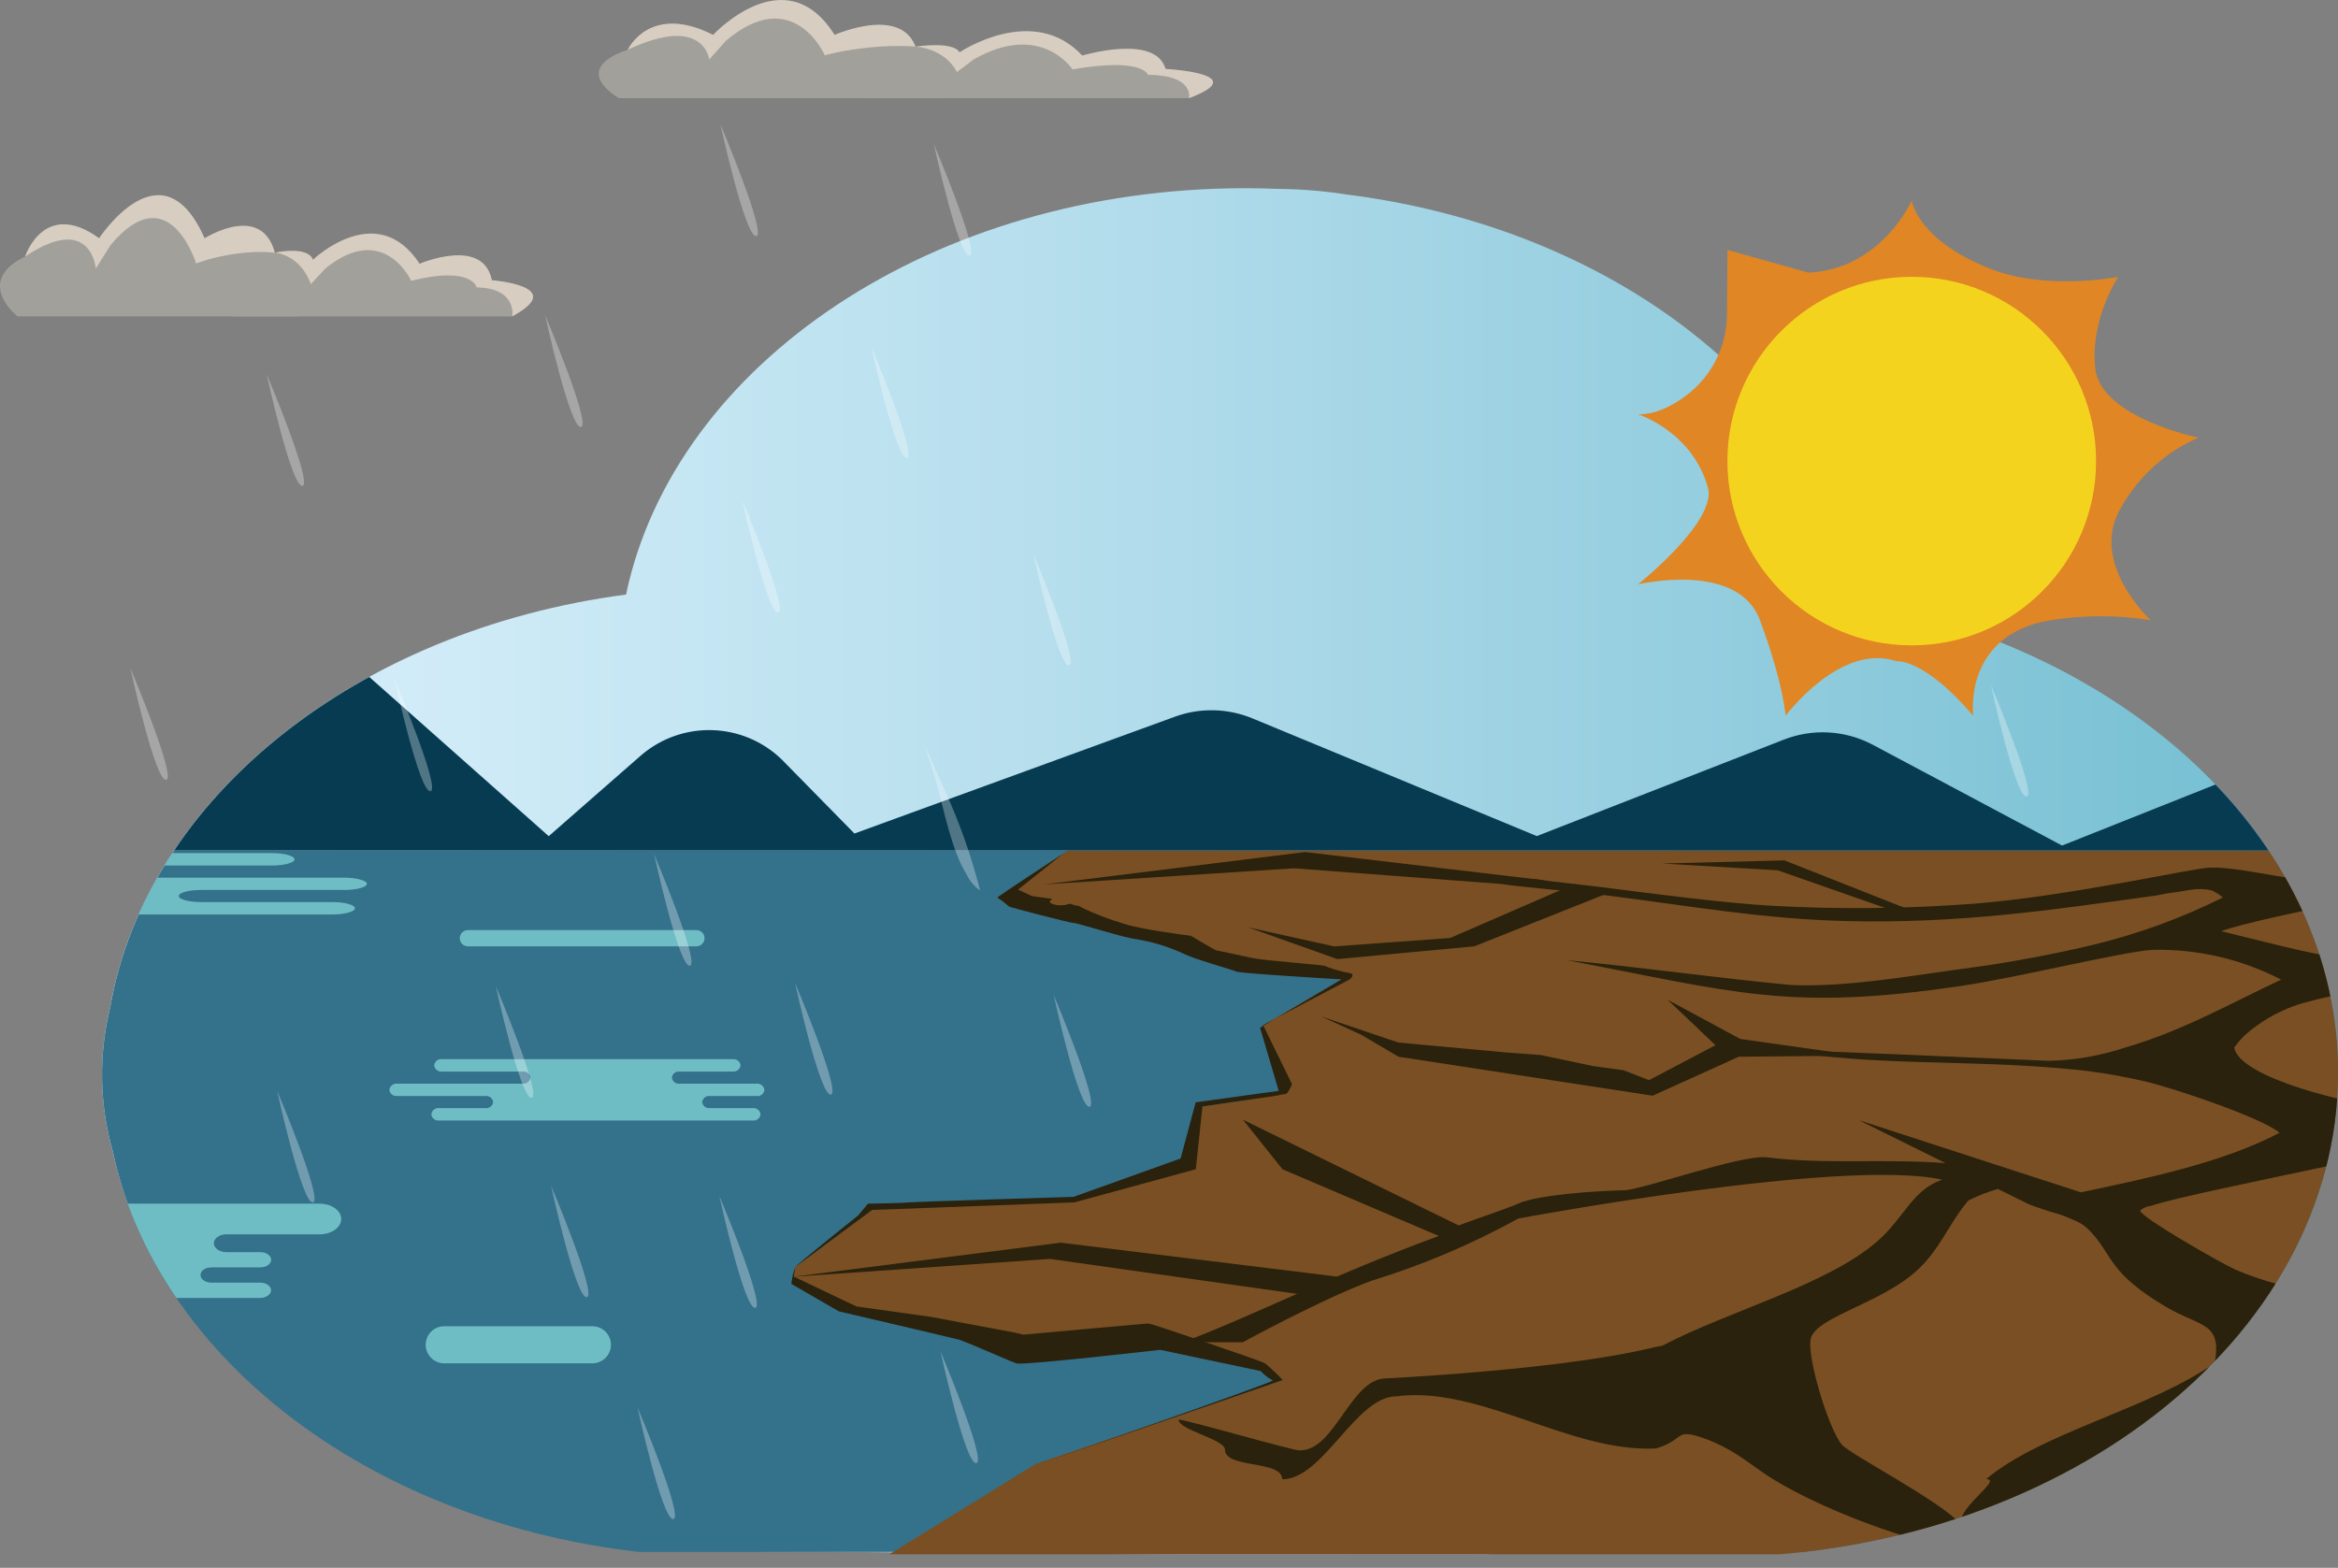 <?xml version="1.0" encoding="UTF-8"?>
<svg id="_圖層_1" data-name="圖層 1" xmlns="http://www.w3.org/2000/svg" xmlns:xlink="http://www.w3.org/1999/xlink" viewBox="0 0 328 220">
  <rect x="0" y="0" width="328" height="220" fill="#808080" stroke="none"/>
  <defs>
    <style>
      .cls-1 {
        fill: #e08624;
      }

      .cls-1, .cls-2, .cls-3, .cls-4, .cls-5, .cls-6, .cls-7, .cls-8, .cls-9, .cls-10, .cls-11, .cls-12 {
        stroke-width: 0px;
      }

      .cls-2 {
        fill: #a1a09b;
      }

      .cls-3 {
        fill: #063b51;
      }

      .cls-4 {
        fill: #34718b;
      }

      .cls-5 {
        fill: none;
      }

      .cls-13 {
        opacity: .3;
      }

      .cls-6 {
        fill: #d7cdc0;
      }

      .cls-7 {
        fill: #f4d31f;
      }

      .cls-8 {
        fill: #fff;
      }

      .cls-9 {
        fill: #6fbdc4;
      }

      .cls-14 {
        clip-path: url(#clippath);
      }

      .cls-10 {
        fill: #7a4f23;
      }

      .cls-11 {
        fill: url(#_未命名漸層_2);
      }

      .cls-12 {
        fill: #2a220c;
      }
    </style>
    <linearGradient id="_未命名漸層_2" data-name="未命名漸層 2" x1="-1499.18" y1="-1609.09" x2="-1498.18" y2="-1609.09" gradientTransform="translate(470302.04 -308318.96) scale(313.7 -191.69)" gradientUnits="userSpaceOnUse">
      <stop offset="0" stop-color="#daf0fc"/>
      <stop offset=".17" stop-color="#cfebf7"/>
      <stop offset=".45" stop-color="#b4ddec"/>
      <stop offset=".82" stop-color="#88c8da"/>
      <stop offset="1" stop-color="#71bdd1"/>
    </linearGradient>
    <clipPath id="clippath">
      <path class="cls-5" d="M168.44,220c-17.39,0-60.6-1.49-65.79-1.49-43.71,0-79.97-24.64-86.82-56.92-1.89-6.6-2.02-13.58-.37-20.25,5.13-29.47,34.68-52.95,72.38-57.9,6.8-32.33,43.09-57.02,86.84-57.02,1.6,0,3.19.03,4.77.1,3.22.03,6.42.3,9.6.8,37.62,4.77,67.2,27.99,72.7,57.24,38.09,7.48,66.26,34.16,66.26,65.93,0,37.56-39.39,68.02-87.99,68.02-5.33,0-26.4.21-31.67.46-12.46.6-26.13,1.02-39.9,1.02h0Z"/>
    </clipPath>
  </defs>
  <g id="Banner無法訪問-11">
    <path id="_联合_54-2" data-name="联合 54-2" class="cls-11" d="M167.99,218.1c-17.39,0-59.6-.44-64.79-.45-43.71,0-80.52-23.79-87.38-56.07-1.89-6.6-2.02-13.58-.37-20.25,5.13-29.47,34.68-52.95,72.38-57.9,6.8-32.33,43.09-57.02,86.84-57.02,1.6,0,3.19.03,4.77.1,3.22.03,6.42.3,9.6.8,37.62,4.77,67.2,27.99,72.7,57.24,38.09,7.48,66.26,34.16,66.26,65.93,0,37.56-39.15,67.16-87.75,67.16-5.33,0-26.66.19-31.93.45h-40.34Z"/>
    <g id="_组_13565" data-name="组 13565">
      <g id="_组_13563" data-name="组 13563">
        <path id="_路径_26340" data-name="路径 26340" class="cls-2" d="M132.06,13.77h-45.22s-7.15-3.93,1.24-6.8c0,0,3.44-6.54,11.96-2.07,0,0,10.17-10.65,17.04,0,0,0,10.03-3.83,11.68,2.77,0,0,11.41,1.06,3.3,6.09h0Z"/>
        <path id="_路径_26341" data-name="路径 26341" class="cls-6" d="M132.06,13.77s.83-4.77-5.76-4.87c0,0-.69-3.67-10.58-1.12,0,0-4.4-10.11-13.88-2.06l-2.34,2.63s-.71-6.4-11.42-1.38c0,0,3.01-6.59,11.96-2.07,0,0,10.16-11.02,17.04,0,0,0,10.3-4.62,11.68,2.77,0,0,12.5.96,3.3,6.09Z"/>
      </g>
      <g id="_组_13564" data-name="组 13564">
        <path id="_路径_26342" data-name="路径 26342" class="cls-2" d="M166.8,13.77h-45.22s-14.25-4.05-5.87-5.99c0,0,10.54-3,19.06.02,0,0,10.17-7.18,17.04,0,0,0,10.03-2.58,11.68,1.87,0,0,11.41.72,3.3,4.11h0Z"/>
        <path id="_路径_26343" data-name="路径 26343" class="cls-6" d="M166.8,13.77s.83-3.21-5.76-3.28c0,0-.69-2.47-10.58-.75,0,0-4.4-6.81-13.88-1.39l-2.34,1.77s-1.32-3.15-5.79-3.58c0,0,5.25-.82,6.16.8,0,0,10.34-6.97,17.22.46,0,0,10.3-3.12,11.68,1.87,0,0,12.5.64,3.3,4.11Z"/>
      </g>
    </g>
    <g id="_组_13568" data-name="组 13568">
      <g id="_组_13566" data-name="组 13566">
        <path id="_路径_26344" data-name="路径 26344" class="cls-2" d="M41.71,44.39H2.46s-6.2-4.85,1.07-8.4c0,0,2.98-8.08,10.38-2.55,0,0,8.83-13.16,14.79,0,0,0,8.71-4.73,10.14,3.43,0,0,9.9,1.32,2.86,7.53h0Z"/>
        <path id="_路径_26345" data-name="路径 26345" class="cls-6" d="M41.71,44.39s.72-5.89-5-6.02c0,0-.6-4.54-9.19-1.38,0,0-3.82-12.49-12.05-2.54l-2.03,3.25s-.61-7.91-9.91-1.71c0,0,2.62-8.15,10.38-2.55,0,0,8.82-13.62,14.79,0,0,0,8.94-5.71,10.14,3.43,0,0,10.85,1.18,2.86,7.53h0Z"/>
      </g>
      <g id="_组_13567" data-name="组 13567">
        <path id="_路径_26346" data-name="路径 26346" class="cls-2" d="M71.86,44.4h-39.25s-12.37-5.01-5.09-7.4c0,0,9.15-3.71,16.55.02,0,0,8.83-8.87,14.79,0,0,0,8.71-3.19,10.14,2.31,0,0,9.9.89,2.86,5.07h0Z"/>
        <path id="_路径_26347" data-name="路径 26347" class="cls-6" d="M71.87,44.39s.72-3.97-5-4.06c0,0-.6-3.06-9.19-.93,0,0-3.82-8.41-12.05-1.71l-2.03,2.19s-1.14-3.89-5.03-4.43c0,0,4.56-1.02,5.34.99,0,0,8.97-8.61,14.95.57,0,0,8.94-3.85,10.14,2.31,0,0,10.85.8,2.86,5.07h0Z"/>
      </g>
    </g>
    <g class="cls-14">
      <g id="_组_13570" data-name="组 13570">
        <rect id="_矩形_8788" data-name="矩形 8788" class="cls-4" x="-112.39" y="119.37" width="550.25" height="98.4"/>
        <path id="_路径_26348" data-name="路径 26348" class="cls-9" d="M44.83,168.9H-26.62c-1.67,0-3.03.96-3.03,2.15h0c0,1.19,1.36,2.15,3.03,2.15h8.9c.98,0,1.77.56,1.77,1.25h0c0,.69-.79,1.25-1.77,1.25h-9.81c-.84,0-1.52.48-1.52,1.07h0c0,.59.68,1.07,1.52,1.07h.72c.84,0,1.52.48,1.52,1.07h0c0,.59-.68,1.07-1.52,1.07h-11.1c-.83,0-1.55.45-1.58,1.04-.03.61.66,1.11,1.51,1.11H36.45c.83,0,1.55-.45,1.58-1.04.02-.61-.66-1.11-1.51-1.11h-6.87c-.84,0-1.52-.48-1.52-1.07h0c0-.59.68-1.07,1.52-1.07h6.87c.84,0,1.52-.48,1.52-1.07h0c0-.59-.68-1.07-1.52-1.07h-4.75c-.98,0-1.77-.56-1.77-1.25h0c0-.69.79-1.25,1.77-1.25h13.07c1.67,0,3.03-.96,3.03-2.15h0c0-1.19-1.36-2.15-3.03-2.15h-.01Z"/>
        <path id="_路径_26349" data-name="路径 26349" class="cls-9" d="M106.19,153.8c.53.05,1.01-.34,1.05-.88,0,0,0-.01,0-.02-.09-.52-.57-.89-1.1-.84h-10.84c-.52.05-.98-.33-1.04-.85h0c.06-.52.52-.9,1.04-.85h7.53c.53.05,1-.34,1.06-.87h0c-.06-.53-.53-.91-1.06-.87h-40.86c-.53-.05-1,.34-1.06.87h0c.06.53.53.91,1.06.87h11.39c.52-.05.98.33,1.04.85h0c-.06.52-.52.9-1.04.85h-17.64c-.53-.05-1.01.32-1.1.84.04.53.5.93,1.04.89,0,0,.01,0,.02,0h12.46c.52-.05.98.33,1.04.85h0c-.06.52-.52.9-1.04.85h-6.57c-.53-.05-1,.34-1.06.87h0c.06.53.53.91,1.06.87h44.07c.53.05,1-.34,1.06-.87h0c-.06-.53-.53-.91-1.06-.87h-6.09c-.52.05-.98-.33-1.04-.85h0c.06-.52.52-.9,1.04-.85h6.64,0Z"/>
        <path id="_路径_26350" data-name="路径 26350" class="cls-9" d="M48.28,124.88c1.79,0,3.24-.4,3.19-.89-.05-.47-1.58-.84-3.32-.84H15.41c-1.73,0-3.14-.38-3.14-.85h0c0-.47,1.4-.85,3.14-.85h22.72c1.76,0,3.19-.39,3.19-.87h0c0-.48-1.43-.87-3.19-.87h-123.32c-1.76,0-3.19.39-3.19.87h0c0,.48,1.43.87,3.19.87h34.39c1.73,0,3.14.38,3.14.85h0c0,.47-1.4.85-3.14.85h-53.24c-1.75,0-3.27.37-3.32.84-.05.49,1.39.89,3.19.89h37.59c1.73,0,3.14.38,3.14.85h0c0,.47-1.4.85-3.14.85h-19.83c-1.76,0-3.19.39-3.19.87h0c0,.48,1.43.87,3.19.87H46.6c1.76,0,3.19-.39,3.19-.87h0c0-.48-1.43-.87-3.19-.87h-18.38c-1.73,0-3.14-.38-3.14-.85h0c0-.47,1.4-.85,3.14-.85h20.06,0Z"/>
        <path id="_矩形_8789" data-name="矩形 8789" class="cls-9" d="M62.32,186.1h20.79c1.43,0,2.6,1.16,2.6,2.6h0c0,1.43-1.16,2.6-2.6,2.6h-20.79c-1.43,0-2.6-1.16-2.6-2.6h0c0-1.43,1.16-2.6,2.6-2.6Z"/>
        <rect id="_矩形_8790" data-name="矩形 8790" class="cls-9" x="-25.57" y="149.55" width="36.68" height="3.69" rx="1.85" ry="1.85"/>
        <path id="_矩形_8791" data-name="矩形 8791" class="cls-9" d="M65.64,130.51h32.06c.63,0,1.14.51,1.14,1.14h0c0,.63-.51,1.14-1.14,1.14h-32.06c-.63,0-1.14-.51-1.14-1.14h0c0-.63.51-1.14,1.14-1.14Z"/>
        <g id="_组_13569" data-name="组 13569">
          <path id="_路径_26351" data-name="路径 26351" class="cls-10" d="M149.75,119.37l-9.86,6.59,13.58,3.01,21.58,6.6,13.36,1.74-11.23,6.56s2.95,9.16,2.46,9.55-10.97,1.86-10.97,1.86l-2.7,7.44-15.8,5.38-27.83,1.7-10.8,8.01-.2,1.34,8.35,4.5s21.8,4.15,22.29,4.71,23.99-.37,23.99-.37l13.96,5.66-34.63,11.76-20.53,12.69h313.35v-98.73H149.75h0Z"/>
          <path id="_路径_26352" data-name="路径 26352" class="cls-12" d="M369.17,189.23c-8.1.53-16.23.63-24.34.29-7.46-.29-14.87-1.45-22.06-3.46.52-.24,1.93-.89,2.28-1.01,2.54-.86,5.6-1.28,8.19-2.09-6.49-.99-14.16-2.41-19.68-4.83-1.86-.82-13.56-7.49-13.31-8.29.45-.37,1.01-.6,1.59-.65,2.47-.94,16.96-3.91,20.93-4.76,5.55-1.19,11.24-2.35,16.83-3.46,4.96-.98,11.63-3.12,16.38-1.15.74.31,8,5.76,12.4,7.93,12.53,6.18,29.09,7.39,44.47,7.07v-6.92c-3.69-.05-9.13,1.59-12.28,1.87-5.32.47-17.13-2.42-21.95-4.18-5.91-2.17-14.89-7.95-20.36-11.11.06-.02.9-.48,1.02-.58,12.9-3.18,25.48-7.04,38.69-9.61l13.06,4.59-11.7-4.85c4.42-.83,8.91-1.5,13.52-1.95v-4.76c-6.65,1.46-13.58,2.6-20.46,3.83l-22.69-9.39c.65-.16,1.31-.33,1.98-.5,2.18-.56,17.05-3.99,21.25-5.11l33.9,11.91-40.9-16.94c4.34-.24,8.67-.71,12.96-1.4-2.48.1-8.35.47-14.27.86l-.32-.13-1.98.29c-5.37.36-10.44.71-12.69.87-8.81.61-33.94,2.49-40.26,2.31-2.39-.07-4.7-.31-7.05-.58-3.83-.43-8.89-1.72-12.4-1.59-2.37.09-19.44,3.96-32.87,5.05-9.54.73-19.11.82-28.66.29-6.61-.39-16.84-1.72-23.66-2.6-3.16-.4-6.42-.7-9.55-1.15l-4.55.72c4.89.63,9.87.97,14.79,1.59,11.44,1.43,22.02,3.34,33.78,3.6,15.74.35,28.23-1.5,43.33-3.6.37-.05,1.17-.27,2.5-.43,1.78-.22,3.32-.74,5.23-.29.57.26,1.11.6,1.59,1.01-5.8,2.89-11.9,5.12-18.2,6.63-4.57,1.14-12.03,2.54-16.83,3.17-8.33,1.09-17.49,2.82-25.52,2.48-11.09-1.05-20.37-2.43-31.46-3.48,23.41,4.43,31.02,7.23,55.38,3.59,8.18-1.22,22.81-4.86,26.84-5.05,6.25-.13,12.42,1.31,17.97,4.18-7.03,3.29-13.82,7.19-21.84,9.52-3.45,1.15-7.05,1.78-10.69,1.88-14.69-.62-29.47-1.33-44.13-1.73,6.3.33,12.5,1.22,18.77,1.59,8.8.51,17.72.39,26.5,1.15,1.44.12,2.9.25,4.32.43,2.68.34,5.33.83,7.96,1.44,4.16.98,16.44,5.13,18.88,7.21-7.72,4.08-18.03,6.3-27.87,8.36l-31.16-10.13,12.17,6.03c-8.83-.66-16.8.22-25.03-.81-3.56-.45-17.55,4.58-20.09,4.62-3.38.06-12.1.59-14.9,1.9-1.27.6-6.82,2.44-8.27,3.04l-30.27-14.84,5.54,6.95,21.93,9.36c-15.66,5.77-26.49,11.41-35.91,14.91h8.43s11.15-6.1,18.01-8.61c7.16-2.2,14.08-5.13,20.63-8.75.74-.12,45.55-8.51,59.46-5.45-4.28,1.51-5.25,5.29-9.1,8.65-7.05,6.15-20.81,9.74-30.14,14.64-1.35.24-2.65.6-3.98.86-10.03,2.02-24.47,3.18-35.03,3.75-4.77.26-7.03,10.16-11.84,10.08,0,.34-17.03-4.62-17.03-4.29,0,1.44,6.48,2.73,6.5,4.18.03,2.74,8.02,1.43,8.04,4.17,5.76.01,10.29-11.66,16.05-11.64,11.69-1.52,24.46,7.96,36.38,7.31,4.23-1.22,2.39-3.01,7.05-1.3,3.36,1.23,5.61,3.06,7.91,4.66,6.88,4.8,22.32,10.57,28.08,10.57,8.64,0,48.59-16.15,52.95-20.13,9.76,2.33,22.84.5,33.78-.43,12.63-1.08,25.09-2.45,37.53-4.18,4.4-.61,8.77-1.33,13.19-1.87v-1.73c0-2.69,0-5.38,0-8.08-14.19,4.49-28.84,7.35-43.67,8.51h0ZM311.62,130.67c2.3-.94,12.09-3.02,15.24-3.6,2.55-.47,5.15-.93,7.73-1.3,11.77-1.69,23.82-2.13,35.71-3.32,1.45-.14,2.88-.27,4.32-.43.92-.11,2.87-.26,5.3-.45l12.54,4.4c-8.85,1.38-39.34,8.55-49.68,9.17-12.24.74-20.03-1.8-31.16-4.47h0ZM313.44,146.97c.42-.56.87-1.09,1.36-1.59,2.65-2.39,5.85-4.08,9.33-4.9,2.38-.68,5.03-1.07,7.51-1.59,11.97-2.48,21.4-3.39,33.61-6.11l24.92,8.75c-7.33,1.23-14.58,2.95-21.69,5.14-6.57,2.14-13.12,5.51-20.02,7.36-4.23,1.32-8.67,1.81-13.08,1.44-5.41-.43-21.3-4.21-21.95-8.51h0ZM310.71,191.25c-9.05,6.41-24.26,9.73-32.07,16.3,2.32,0-3.65,3.66-3.63,6.25-3.02-3.32-15.43-9.7-16.62-11.09-1.86-2.17-5.06-12.7-4.32-15,.94-2.95,9.79-4.85,14.79-9.37,3.35-3.03,4.53-6.66,7.28-9.88,1.33-.67,2.71-1.22,4.14-1.63l4.16,2.06c.73.33,1.6.59,2.39.87.86.31,1.91.53,2.73.86,2.25.93,2.78,1.1,4.09,2.6,2.71,3.06,2.38,5.51,10.12,10.1,5.01,2.96,7.96,2.13,6.94,7.93h0Z"/>
          <path id="_路径_26353" data-name="路径 26353" class="cls-12" d="M196.19,148.28l35.66,5.47,12.08-5.47,16.81-.15-16.59-2.34-10.19-5.5,6.7,6.37-9.32,4.91-3.57-1.39-4.29-.59-7.28-1.54-4.95-.37-15.07-1.39-10.85-3.67,5.6,2.56,5.24,3.08Z"/>
          <path id="_路径_26354" data-name="路径 26354" class="cls-12" d="M268.9,128.06l-18.56-7.33-17.18.44,16.23.95,14.99,5.25,4.52.68Z"/>
          <path id="_路径_26355" data-name="路径 26355" class="cls-12" d="M216.63,123.52l-33.54-3.96-36.61,4.54,35.07-2.26,29.08,2.2,6-.52Z"/>
          <path id="_路径_26356" data-name="路径 26356" class="cls-12" d="M188.11,179.2l-39.3-4.83-37.48,4.78,35.95-2.5,36.69,5.19,4.15-2.64Z"/>
          <path id="_路径_26357" data-name="路径 26357" class="cls-12" d="M175.05,130.11l12.56,4.47,19.22-1.79,18.12-7.22-4.03-1.54-17.48,7.59-16.27,1.18-12.12-2.68Z"/>
          <path id="_路径_26358" data-name="路径 26358" class="cls-12" d="M149.26,119.7s-6.39,5.12-6.43,5.12,1.94.92,1.94.92l2.88.4s-.69.4-.18.62c.49.23,1.03.32,1.57.26.98,0,.58-.4,1.6-.04s-.29-.37,1.57.59c1.77.81,3.59,1.5,5.46,2.05,2.15.77,9.24,1.68,9.35,1.68s3.28,1.99,3.68,2.07,3.13.64,4.88,1.04c1.75.4,9.97.95,10.3,1.14.83.33,1.68.6,2.55.81.62.15,1.31.18,1.31.4s-.07.55-.73.86-11.81,6.22-11.81,6.22l4.06,8.3s-.58,1.36-.87,1.36c-.4.05-.81.13-1.2.23l-10.5,1.53-.93,8.81-17.03,4.65-28.37,1.06-10.8,8.01-.2,1.34s8.75,4.2,8.83,4.2,10.43,1.46,10.43,1.46l11.71,2.2,1.26.29s17.2-1.57,17.56-1.57,15.79,5.27,16.3,5.57c.88.74,1.72,1.53,2.51,2.37l-35.16,12.09s34.33-11.89,33.75-12.04c-.63-.33-1.2-.78-1.68-1.31l-14.1-2.98s-18.46,2.12-20.08,1.92c-.48-.06-7.09-3.06-8.18-3.35s-16.83-3.97-16.83-3.97l-6.66-3.85c.08-.81.26-1.6.54-2.36.31-.44,8.83-7.25,8.83-7.25l1.38-1.65s5.09-.08,5.68-.17,23.17-.79,23.17-.79l15.01-5.38,2.11-7.88,11.65-1.61-2.62-8.86,11.43-6.78s-14.3-.84-14.78-1.1-5.99-1.76-7.42-2.53c-2.11-.97-4.34-1.65-6.63-2.02-1.67-.18-8.36-2.31-8.75-2.27s-8.9-2.2-9.01-2.27c-.53-.46-1.09-.89-1.68-1.29-.18-.03,9.37-6.26,9.37-6.26h0Z"/>
        </g>
        <path id="_路径_26359" data-name="路径 26359" class="cls-3" d="M5.11,116.96l26.21-23.26c5.49-4.66,13.54-4.66,19.03,0l26.63,23.63,13.07-11.44c5.74-4.83,14.2-4.55,19.6.66l10.22,10.41,44.98-16.4c3.5-1.27,7.35-1.19,10.8.22l39.95,16.54,34.7-13.55c4.02-1.56,8.52-1.31,12.35.69l26.64,14.19,41.98-16.71v17.41H5.11v-2.41h0Z"/>
      </g>
    </g>
    <g id="_组_13571" data-name="组 13571" class="cls-13">
      <path id="_路径_26360" data-name="路径 26360" class="cls-8" d="M104.15,70.25s6.44,15.22,5.07,15.69c-1.53.53-5.07-15.69-5.07-15.69Z"/>
      <path id="_路径_26361" data-name="路径 26361" class="cls-8" d="M129.76,104.65c.48,1.13.98,2.25,1.49,3.37s1.01,2.22,1.5,3.33c1.98,4.39,3.57,8.94,4.76,13.61-.8-.54-1.44-1.29-1.86-2.17-.57-.93-1.04-1.92-1.43-2.94-1.67-4.3-2.54-9.89-4.02-13.72-.28-.92-.44-1.47-.44-1.47h0Z"/>
      <path id="_路径_26362" data-name="路径 26362" class="cls-8" d="M279.29,96.08s6.44,15.22,5.07,15.69c-1.53.53-5.07-15.69-5.07-15.69Z"/>
      <path id="_路径_26363" data-name="路径 26363" class="cls-8" d="M37.4,52.48s6.44,15.22,5.07,15.69c-1.53.52-5.07-15.69-5.07-15.69Z"/>
      <path id="_路径_26364" data-name="路径 26364" class="cls-8" d="M55.36,95.33s6.44,15.22,5.07,15.69c-1.53.52-5.07-15.69-5.07-15.69Z"/>
      <path id="_路径_26365" data-name="路径 26365" class="cls-8" d="M18.28,93.73s6.44,15.22,5.07,15.69c-1.53.52-5.07-15.69-5.07-15.69Z"/>
      <path id="_路径_26366" data-name="路径 26366" class="cls-8" d="M131,20.18s6.44,15.22,5.07,15.69c-1.53.52-5.07-15.69-5.07-15.69Z"/>
      <path id="_路径_26367" data-name="路径 26367" class="cls-8" d="M122.2,48.55s6.44,15.22,5.07,15.69c-1.53.52-5.07-15.69-5.07-15.69Z"/>
      <path id="_路径_26368" data-name="路径 26368" class="cls-8" d="M144.95,77.67s6.44,15.22,5.07,15.69c-1.53.53-5.07-15.69-5.07-15.69Z"/>
      <path id="_路径_26369" data-name="路径 26369" class="cls-8" d="M76.47,44.21s6.44,15.22,5.07,15.69c-1.53.53-5.07-15.69-5.07-15.69Z"/>
      <path id="_路径_26370" data-name="路径 26370" class="cls-8" d="M100.92,167.82s6.44,15.22,5.07,15.69c-1.53.53-5.07-15.69-5.07-15.69Z"/>
      <path id="_路径_26371" data-name="路径 26371" class="cls-8" d="M89.43,197.46s6.44,15.22,5.07,15.69c-1.53.53-5.07-15.69-5.07-15.69Z"/>
      <path id="_路径_26372" data-name="路径 26372" class="cls-8" d="M77.29,166.32s6.44,15.22,5.07,15.69c-1.53.53-5.07-15.69-5.07-15.69Z"/>
      <path id="_路径_26373" data-name="路径 26373" class="cls-8" d="M91.75,119.81s6.44,15.22,5.07,15.69c-1.53.53-5.07-15.69-5.07-15.69Z"/>
      <path id="_路径_26374" data-name="路径 26374" class="cls-8" d="M69.55,138.34s6.44,15.22,5.07,15.69c-1.53.53-5.07-15.69-5.07-15.69Z"/>
      <path id="_路径_26375" data-name="路径 26375" class="cls-8" d="M38.87,153.03s6.44,15.22,5.07,15.69c-1.53.53-5.07-15.69-5.07-15.69Z"/>
      <path id="_路径_26376" data-name="路径 26376" class="cls-8" d="M131.94,189.61s6.44,15.22,5.07,15.69c-1.53.53-5.07-15.69-5.07-15.69Z"/>
      <path id="_路径_26377" data-name="路径 26377" class="cls-8" d="M147.82,139.61s6.44,15.22,5.07,15.69c-1.53.53-5.07-15.69-5.07-15.69Z"/>
      <path id="_路径_26378" data-name="路径 26378" class="cls-8" d="M111.53,137.9s6.44,15.22,5.07,15.69c-1.53.53-5.07-15.69-5.07-15.69Z"/>
      <path id="_路径_26379" data-name="路径 26379" class="cls-8" d="M101.06,17.42s6.44,15.22,5.07,15.69c-1.53.53-5.07-15.69-5.07-15.69Z"/>
    </g>
    <g id="_组_13572" data-name="组 13572">
      <path id="_路径_26380" data-name="路径 26380" class="cls-1" d="M253.72,38.26l-11.37-3.19-.07,9.08c-.03,4.47-2.14,8.66-5.71,11.34-2.03,1.52-4.41,2.72-6.78,2.63,0,0,7.62,2.41,9.82,10.3,1.32,4.72-9.82,13.58-9.82,13.58,0,0,14.01-3.35,17.12,5.03,3.31,8.9,3.59,13.41,3.59,13.41,0,0,7.66-10.31,15.56-7.66,0,0,3.83-.48,10.77,7.66,0,0-1.44-10.53,9.58-13.17,5.05-.98,10.24-1.06,15.32-.24,0,0-8.62-7.9-4.31-15.56,2.45-4.49,6.32-8.03,11.01-10.06,0,0-13.77-2.81-14.49-9.75-.72-6.94,3.23-12.81,3.23-12.81,0,0-10.05,1.98-17.96-1.14-10.3-4.07-11.01-9.58-11.01-9.58,0,0-4.19,9.6-14.49,10.13h0Z"/>
      <circle id="_椭圆_398" data-name="椭圆 398" class="cls-7" cx="268.2" cy="64.7" r="25.86"/>
    </g>
  </g>
</svg>